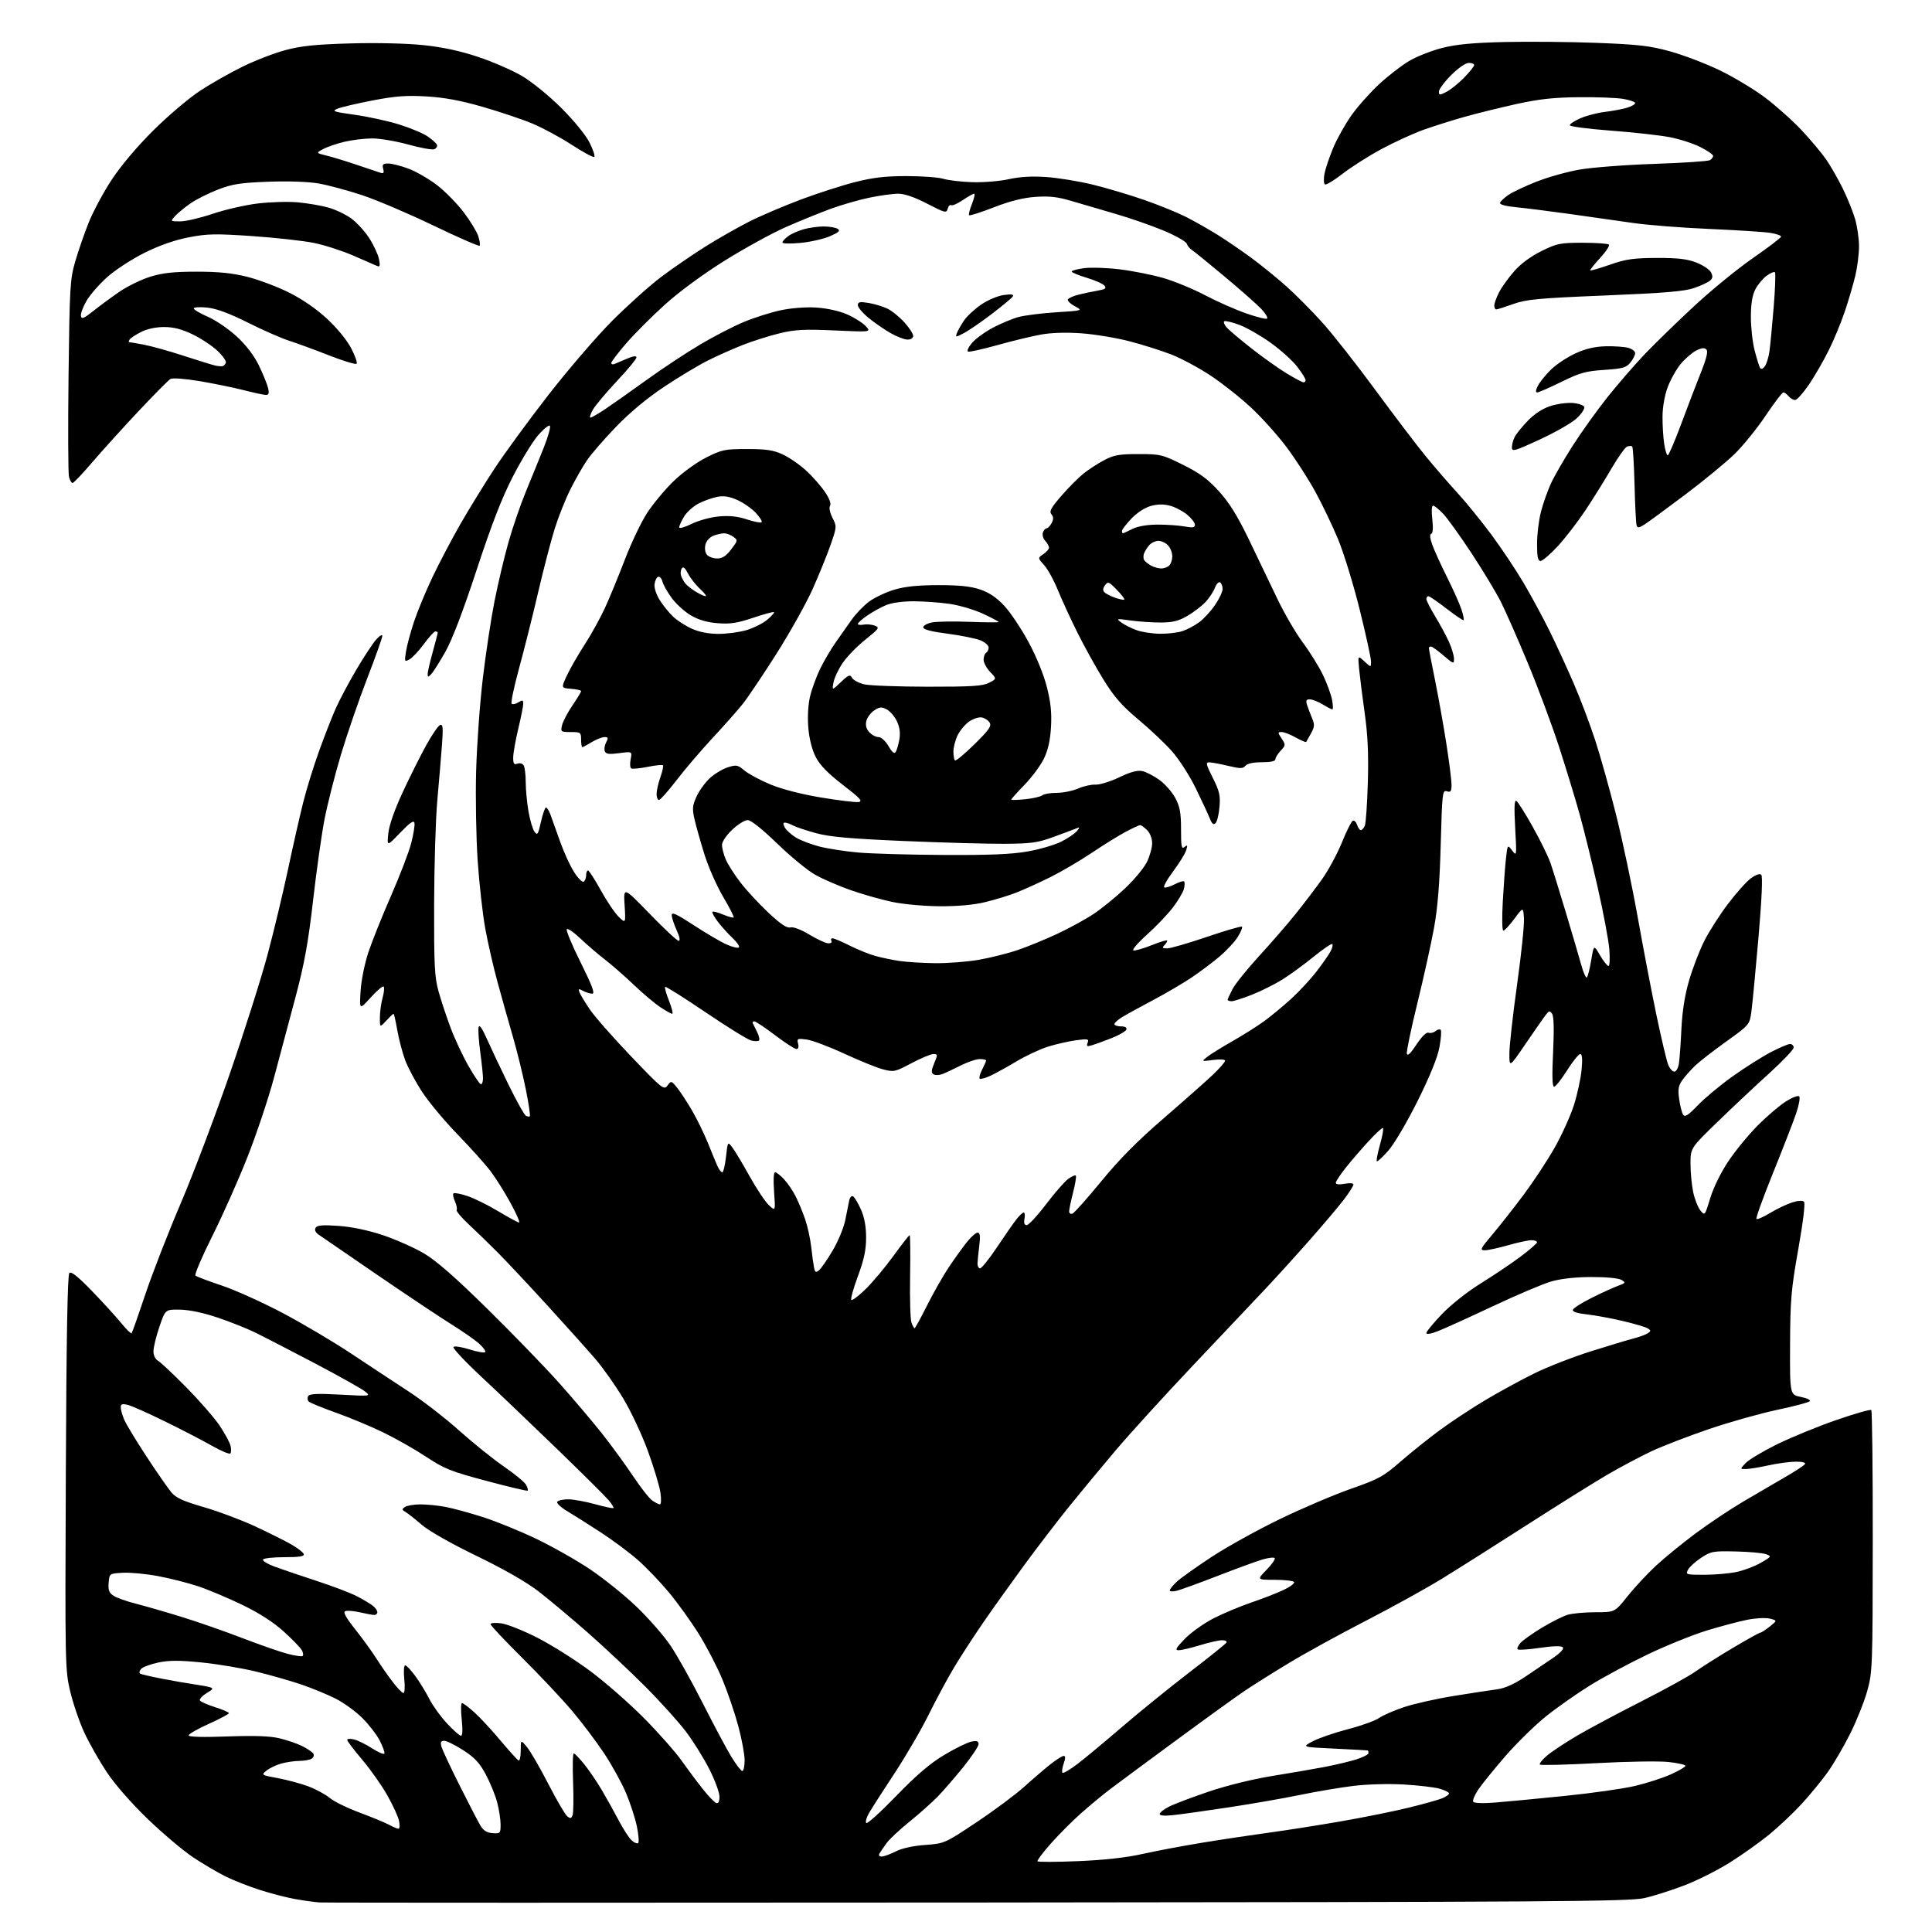<?xml version="1.0" encoding="UTF-8" standalone="no"?>
<svg 
  version="1.1" 
  xmlns="http://www.w3.org/2000/svg" 
  xmlns:xlink="http://www.w3.org/1999/xlink" 
  xmlns:svg="http://www.w3.org/2000/svg"
  xmlns:rdf="http://www.w3.org/1999/02/22-rdf-syntax-ns#"
  xmlns:cc="http://creativecommons.org/ns#"
  xmlns:dc="http://purl.org/dc/elements/1.1/"
  viewBox="0 0 768 768"
  width="768"
  height="768"
>
<style>svg {background-color: white; }</style>"
<path stroke="none" fill="black" fill-rule="evenodd" d="M388.71,756.28C246.70,756.40 128.93,756.39 127.00,756.25C125.08,756.11 120.80,755.52 117.50,754.94C114.20,754.37 107.90,752.75 103.50,751.35C99.10,749.95 92.88,747.51 89.68,745.92C86.48,744.33 80.64,740.89 76.70,738.27C72.77,735.64 64.67,728.80 58.71,723.06C52.18,716.77 45.70,709.36 42.43,704.44C39.44,699.94 35.42,692.85 33.49,688.68C31.56,684.51 29.05,677.17 27.91,672.36C25.88,663.83 25.84,661.71 26.17,585.36C26.39,531.92 26.84,506.76 27.56,506.04C28.31,505.29 30.97,507.41 36.60,513.24C40.98,517.78 46.21,523.52 48.22,525.98C50.23,528.45 52.07,530.25 52.32,529.98C52.56,529.72 55.02,522.75 57.78,514.50C60.54,506.25 66.87,489.99 71.83,478.38C76.80,466.76 85.60,443.49 91.40,426.68C97.19,409.86 103.95,388.54 106.41,379.30C108.88,370.06 112.52,354.85 114.51,345.50C116.49,336.15 119.21,324.17 120.55,318.87C121.88,313.57 124.74,304.35 126.90,298.37C129.06,292.39 132.03,284.80 133.51,281.50C134.98,278.20 138.62,271.36 141.59,266.31C144.57,261.25 148.11,255.85 149.47,254.31C150.83,252.76 151.95,252.08 151.97,252.78C151.99,253.49 149.28,261.10 145.96,269.70C142.63,278.29 137.93,291.97 135.50,300.09C133.08,308.21 130.16,319.73 129.00,325.68C127.85,331.63 125.80,346.15 124.45,357.95C122.52,374.76 121.00,383.09 117.45,396.45C114.96,405.83 111.11,420.25 108.89,428.50C106.67,436.75 101.93,450.93 98.35,460.00C94.77,469.07 88.48,483.21 84.37,491.40C80.26,499.60 77.26,506.64 77.70,507.06C78.14,507.47 82.78,509.23 88.00,510.97C93.22,512.70 104.03,517.55 112.00,521.75C119.97,525.94 132.35,533.26 139.50,538.01C146.65,542.76 157.00,549.58 162.50,553.17C168.00,556.76 177.00,563.72 182.50,568.65C188.00,573.57 196.01,580.01 200.30,582.96C204.59,585.91 208.56,589.19 209.13,590.25C209.70,591.30 209.99,592.35 209.77,592.56C209.55,592.78 202.20,591.04 193.44,588.70C179.25,584.92 176.62,583.87 169.50,579.16C165.10,576.25 157.45,571.89 152.50,569.48C147.55,567.07 139.04,563.52 133.58,561.58C128.12,559.64 123.23,557.63 122.72,557.12C122.20,556.60 122.11,555.63 122.53,554.95C123.09,554.04 126.34,553.90 135.39,554.39C147.50,555.05 147.50,555.05 145.00,553.05C143.62,551.96 134.62,546.92 125.00,541.86C115.38,536.80 104.83,531.36 101.57,529.75C98.31,528.15 91.56,525.46 86.57,523.78C80.89,521.86 75.30,520.67 71.61,520.61C65.72,520.50 65.72,520.50 63.36,527.44C62.06,531.26 61.00,535.64 61.00,537.16C61.00,538.77 61.73,540.32 62.75,540.87C63.71,541.39 68.78,546.14 74.00,551.44C79.22,556.73 85.19,563.57 87.26,566.64C89.33,569.72 91.29,573.33 91.63,574.66C91.97,576.00 91.93,577.40 91.55,577.78C91.17,578.16 87.85,576.77 84.18,574.68C80.51,572.59 72.10,568.23 65.50,565.00C58.90,561.76 52.26,558.81 50.75,558.45C48.60,557.93 48.00,558.14 48.00,559.42C48.00,560.33 48.61,562.51 49.35,564.28C50.09,566.06 54.09,572.68 58.25,579.00C62.41,585.33 66.86,591.75 68.15,593.28C69.96,595.43 72.90,596.76 81.00,599.10C86.78,600.77 96.00,604.23 101.50,606.79C107.00,609.35 113.49,612.60 115.93,614.00C118.36,615.40 120.53,617.10 120.76,617.78C121.06,618.67 119.03,619.00 113.14,619.00C108.73,619.00 104.86,619.42 104.55,619.92C104.23,620.43 106.34,621.72 109.24,622.79C112.13,623.85 119.67,626.41 126.00,628.48C132.32,630.54 139.53,633.29 142.00,634.59C144.47,635.89 147.29,637.57 148.25,638.34C149.21,639.10 150.00,640.23 150.00,640.86C150.00,641.49 149.44,641.99 148.75,641.98C148.06,641.96 145.51,641.49 143.08,640.93C140.65,640.37 138.04,640.15 137.28,640.45C136.29,640.83 137.40,642.88 141.25,647.74C144.19,651.46 147.87,656.52 149.43,659.00C150.99,661.48 153.87,665.64 155.84,668.25C157.80,670.86 159.83,673.00 160.35,673.00C160.88,673.00 161.04,670.65 160.71,667.50C160.39,664.40 160.55,662.00 161.07,662.00C161.57,662.00 163.38,663.91 165.09,666.25C166.79,668.59 169.31,672.70 170.68,675.38C172.05,678.07 175.22,682.46 177.72,685.13C180.22,687.81 182.71,690.00 183.25,690.00C183.86,690.00 183.97,687.55 183.54,683.50C183.15,679.92 183.21,677.00 183.67,677.00C184.13,677.00 186.36,678.69 188.64,680.75C190.92,682.81 195.60,687.88 199.05,692.00C202.51,696.12 205.70,699.65 206.16,699.83C206.62,700.02 207.00,698.22 207.00,695.83C207.01,691.50 207.01,691.50 209.49,694.50C210.86,696.15 214.66,702.72 217.94,709.09C221.23,715.47 224.61,721.26 225.45,721.96C226.71,723.00 227.09,722.93 227.61,721.57C227.96,720.66 228.05,714.76 227.81,708.46C227.57,702.15 227.68,697.00 228.07,697.00C228.45,697.00 230.30,698.91 232.19,701.25C234.08,703.59 237.23,708.20 239.18,711.50C241.13,714.80 244.19,720.29 245.97,723.69C247.76,727.10 250.07,730.66 251.12,731.60C252.16,732.55 253.32,733.01 253.70,732.63C254.08,732.25 253.84,729.27 253.16,726.00C252.48,722.73 250.55,716.78 248.86,712.77C247.17,708.77 243.27,701.70 240.20,697.05C237.12,692.40 231.35,684.75 227.38,680.05C223.41,675.35 214.49,665.88 207.58,659.02C200.66,652.15 195.00,646.13 195.00,645.63C195.00,645.14 196.91,644.99 199.25,645.30C201.59,645.61 208.10,648.20 213.71,651.07C219.33,653.94 228.78,659.91 234.71,664.33C240.65,668.75 250.22,677.14 256.00,682.98C261.77,688.82 268.52,696.46 271.00,699.96C273.48,703.46 277.30,708.57 279.50,711.33C281.70,714.08 284.06,716.53 284.75,716.75C285.56,717.02 286.00,716.13 286.00,714.20C286.00,712.57 284.21,707.69 282.02,703.37C279.84,699.04 275.68,692.35 272.79,688.50C269.90,684.65 262.58,676.53 256.52,670.45C250.46,664.37 240.10,654.66 233.50,648.86C226.90,643.07 218.12,635.72 214.00,632.54C209.25,628.88 200.24,623.72 189.45,618.50C179.38,613.62 170.47,608.57 167.69,606.16C165.10,603.92 162.20,601.63 161.24,601.06C159.72,600.17 159.69,599.91 161.00,599.03C161.82,598.48 164.58,598.02 167.11,598.02C169.65,598.01 174.15,598.46 177.11,599.02C180.08,599.58 186.78,601.41 192.00,603.08C197.22,604.76 206.67,608.60 212.99,611.62C219.31,614.64 228.88,620.04 234.26,623.62C239.64,627.20 248.01,633.91 252.86,638.53C257.71,643.15 263.89,650.21 266.58,654.21C269.28,658.22 275.01,668.48 279.33,677.00C283.65,685.52 288.74,695.09 290.66,698.25C292.58,701.41 294.56,704.00 295.07,704.00C295.58,704.00 296.00,702.09 296.00,699.75C296.00,697.41 294.87,691.30 293.49,686.17C292.12,681.03 289.28,672.71 287.19,667.67C285.10,662.62 280.86,654.45 277.77,649.50C274.68,644.55 269.31,637.09 265.83,632.91C262.35,628.74 256.80,622.96 253.50,620.07C250.20,617.17 243.60,612.26 238.83,609.15C234.06,606.04 228.07,602.26 225.52,600.74C222.98,599.23 221.17,597.54 221.50,596.99C221.84,596.45 223.79,596.00 225.83,596.00C227.87,596.00 232.68,596.87 236.51,597.93C240.34,598.99 243.65,599.69 243.86,599.47C244.07,599.26 243.18,597.82 241.87,596.28C240.57,594.74 231.37,585.61 221.44,575.99C211.50,566.37 198.00,553.49 191.44,547.37C184.87,541.25 179.84,535.88 180.26,535.44C180.68,535.00 183.53,535.43 186.60,536.40C189.67,537.37 192.47,537.86 192.84,537.50C193.20,537.13 192.13,535.61 190.46,534.12C188.79,532.63 183.84,529.18 179.46,526.45C175.08,523.73 161.82,514.88 150.00,506.80C138.18,498.71 127.64,491.48 126.58,490.73C125.35,489.85 124.96,488.88 125.48,488.04C126.09,487.04 128.30,486.87 134.59,487.31C139.86,487.68 146.29,489.03 152.20,491.00C157.31,492.71 164.65,495.96 168.50,498.23C173.45,501.15 180.88,507.64 193.87,520.43C203.98,530.37 216.80,543.62 222.37,549.87C227.94,556.13 235.57,565.13 239.32,569.87C243.07,574.62 248.61,582.20 251.62,586.73C254.63,591.25 258.07,595.64 259.27,596.48C260.47,597.31 261.85,598.00 262.34,598.00C262.83,598.00 262.91,595.90 262.52,593.26C262.13,590.66 259.89,583.25 257.55,576.80C255.20,570.34 250.76,560.89 247.67,555.78C244.59,550.68 239.68,543.73 236.78,540.35C233.88,536.96 225.43,527.53 218.00,519.38C210.57,511.24 201.57,501.63 198.00,498.03C194.43,494.44 189.14,489.31 186.26,486.63C183.38,483.96 181.25,481.41 181.52,480.96C181.80,480.51 181.50,478.99 180.85,477.57C180.20,476.15 179.94,474.72 180.27,474.39C180.60,474.07 183.08,474.53 185.78,475.43C188.48,476.32 194.02,479.06 198.09,481.51C202.17,483.96 205.88,485.97 206.34,485.98C206.80,485.99 205.29,482.51 202.97,478.25C200.65,473.99 197.05,468.25 194.96,465.50C192.87,462.75 187.01,456.23 181.94,451.00C176.86,445.77 170.56,438.22 167.91,434.21C165.27,430.20 162.21,424.49 161.10,421.53C159.99,418.57 158.57,413.19 157.94,409.58C157.31,405.96 156.63,403.00 156.44,403.00C156.24,403.00 154.94,404.23 153.54,405.74C151.00,408.48 151.00,408.48 151.01,404.49C151.01,402.30 151.49,398.77 152.08,396.66C152.67,394.54 152.86,392.52 152.50,392.17C152.15,391.82 149.84,393.77 147.37,396.51C142.87,401.50 142.87,401.50 143.34,393.95C143.61,389.65 144.96,382.99 146.47,378.45C147.93,374.08 151.98,363.98 155.48,356.00C158.97,348.02 162.57,338.64 163.47,335.15C164.37,331.65 164.95,328.05 164.75,327.15C164.49,325.93 163.02,326.93 159.11,331.00C153.82,336.50 153.82,336.50 154.36,331.29C154.70,328.00 156.81,321.97 160.08,314.92C162.93,308.79 167.15,300.36 169.45,296.20C171.75,292.03 174.24,288.42 174.98,288.17C176.06,287.81 176.20,289.35 175.69,296.11C175.35,300.73 174.52,310.57 173.85,318.00C173.18,325.43 172.61,344.10 172.57,359.50C172.51,383.54 172.75,388.42 174.30,394.00C175.29,397.57 177.45,404.10 179.10,408.50C180.75,412.90 183.95,419.76 186.23,423.75C188.50,427.74 190.73,431.00 191.18,431.00C191.63,431.00 192.00,429.95 192.00,428.66C192.00,427.37 191.51,422.68 190.91,418.23C190.31,413.79 190.02,409.33 190.25,408.33C190.53,407.10 191.62,408.65 193.55,413.00C195.14,416.57 199.00,424.74 202.13,431.14C205.27,437.54 208.36,443.10 208.99,443.49C209.62,443.88 210.35,443.99 210.61,443.72C210.87,443.46 210.14,438.58 208.99,432.87C207.84,427.17 205.52,417.77 203.85,412.00C202.17,406.23 199.45,396.55 197.80,390.50C196.14,384.45 193.94,374.83 192.90,369.11C191.86,363.40 190.50,351.25 189.88,342.11C189.26,332.98 188.99,316.95 189.27,306.50C189.56,296.05 190.76,279.40 191.95,269.50C193.13,259.60 195.21,245.88 196.57,239.00C197.93,232.12 200.41,221.63 202.09,215.67C203.76,209.72 206.94,200.49 209.14,195.17C211.34,189.85 214.53,182.01 216.23,177.74C217.93,173.48 218.98,169.65 218.58,169.24C218.17,168.84 216.08,170.53 213.92,173.00C211.77,175.48 207.26,182.86 203.89,189.41C199.49,197.96 195.43,208.42 189.49,226.49C184.12,242.85 179.77,254.25 177.05,259.08C174.74,263.16 172.22,267.16 171.43,267.96C170.17,269.25 170.00,269.25 170.00,267.94C170.00,267.13 170.90,263.21 172.00,259.24C173.10,255.27 174.00,251.79 174.00,251.51C174.00,251.23 173.59,251.00 173.09,251.00C172.58,251.00 170.51,253.26 168.49,256.02C166.46,258.78 163.88,261.53 162.76,262.13C160.80,263.18 160.74,263.04 161.40,258.91C161.78,256.53 163.22,251.19 164.61,247.04C165.99,242.89 169.29,234.95 171.93,229.39C174.58,223.83 179.55,214.38 182.98,208.39C186.42,202.40 192.48,192.52 196.47,186.44C200.45,180.36 210.16,167.09 218.05,156.94C225.94,146.80 237.37,133.52 243.45,127.44C249.53,121.36 258.17,113.61 262.66,110.21C267.15,106.82 275.03,101.40 280.18,98.15C285.33,94.91 293.30,90.37 297.88,88.06C302.47,85.75 311.69,81.82 318.36,79.32C325.04,76.82 334.72,73.70 339.88,72.39C346.99,70.58 351.95,70.00 360.38,70.00C366.51,70.00 373.09,70.49 375.01,71.08C376.93,71.67 382.10,72.28 386.50,72.42C390.90,72.56 397.43,72.03 401.00,71.23C405.41,70.25 410.23,69.98 416.00,70.38C420.68,70.71 429.00,72.07 434.50,73.42C440.00,74.77 449.20,77.51 454.93,79.51C460.67,81.52 468.09,84.53 471.42,86.21C474.75,87.89 480.40,91.10 483.99,93.33C487.57,95.57 493.65,99.72 497.50,102.56C501.35,105.40 507.54,110.43 511.26,113.74C514.98,117.05 521.42,123.53 525.57,128.13C529.72,132.73 539.23,144.82 546.71,155.00C554.19,165.18 563.25,177.10 566.86,181.50C570.47,185.90 576.10,192.40 579.37,195.95C582.64,199.50 588.64,206.87 592.70,212.33C596.76,217.79 602.61,226.55 605.69,231.78C608.77,237.02 613.42,245.62 616.02,250.90C618.62,256.18 622.88,265.44 625.50,271.49C628.12,277.53 631.96,287.66 634.03,293.99C636.11,300.32 639.89,313.80 642.43,323.94C644.97,334.08 648.85,352.43 651.04,364.73C653.23,377.03 656.60,394.61 658.52,403.80C660.45,412.98 662.52,421.74 663.13,423.25C663.74,424.76 664.84,426.00 665.58,426.00C666.31,426.00 667.13,424.55 667.40,422.75C667.67,420.96 668.12,414.77 668.39,409.00C668.73,401.94 669.73,395.62 671.45,389.71C672.86,384.88 675.56,377.85 677.45,374.10C679.34,370.34 683.57,363.72 686.84,359.39C690.12,355.05 694.23,350.44 695.99,349.15C698.01,347.66 699.55,347.15 700.14,347.74C700.74,348.34 700.33,357.51 699.03,372.60C697.89,385.74 696.63,398.94 696.23,401.93C695.50,407.35 695.50,407.35 686.25,413.99C681.17,417.63 675.61,421.94 673.91,423.56C672.21,425.18 669.92,427.75 668.82,429.28C667.20,431.54 666.94,432.96 667.48,436.83C667.84,439.45 668.54,442.25 669.05,443.05C669.77,444.21 670.97,443.45 674.95,439.32C677.69,436.47 683.89,431.33 688.72,427.88C693.55,424.44 700.35,420.13 703.82,418.31C707.30,416.49 710.79,415.00 711.57,415.00C712.36,415.00 713.00,415.64 713.00,416.43C713.00,417.22 708.62,421.83 703.27,426.68C697.91,431.53 688.69,440.20 682.77,445.94C672.00,456.38 672.00,456.38 672.00,462.64C672.00,466.09 672.49,471.17 673.08,473.94C673.67,476.71 674.96,479.96 675.93,481.16C677.69,483.33 677.72,483.29 679.86,476.25C681.13,472.05 684.09,466.04 687.11,461.52C689.92,457.33 695.19,450.93 698.82,447.29C702.45,443.66 707.44,439.41 709.91,437.84C712.38,436.28 714.76,435.36 715.21,435.81C715.66,436.26 715.12,439.29 714.01,442.56C712.90,445.83 708.76,456.48 704.82,466.24C700.87,475.99 697.90,484.23 698.21,484.55C698.53,484.86 700.97,483.79 703.64,482.18C706.31,480.56 710.23,478.69 712.34,478.01C714.69,477.26 716.54,477.14 717.11,477.71C717.67,478.27 716.79,485.62 714.85,496.56C712.01,512.54 711.66,516.68 711.58,534.46C711.50,554.43 711.50,554.43 715.87,555.30C718.34,555.79 719.86,556.54 719.37,557.03C718.89,557.51 713.02,559.06 706.31,560.47C699.61,561.89 687.46,565.32 679.32,568.09C671.17,570.87 660.90,574.83 656.50,576.89C652.10,578.96 644.23,583.14 639.00,586.18C633.77,589.23 619.38,598.23 607.00,606.18C594.62,614.13 579.33,623.81 573.00,627.68C566.67,631.56 553.11,639.05 542.85,644.33C532.59,649.61 518.92,657.12 512.47,661.02C506.02,664.92 497.98,669.97 494.62,672.24C491.25,674.52 479.05,683.33 467.50,691.83C455.95,700.32 444.10,709.09 441.18,711.31C438.25,713.54 433.07,717.83 429.68,720.84C426.28,723.86 420.92,729.24 417.77,732.79C414.62,736.35 412.21,739.53 412.42,739.88C412.63,740.22 419.94,740.20 428.65,739.83C439.02,739.39 447.78,738.42 454.00,737.01C459.23,735.83 470.02,733.80 478.00,732.49C485.98,731.18 497.90,729.39 504.50,728.50C511.10,727.61 523.92,725.59 533.00,724.02C542.08,722.44 554.23,719.99 560.00,718.57C565.77,717.15 571.74,715.49 573.25,714.87C574.76,714.26 576.00,713.38 576.00,712.93C576.00,712.47 574.31,711.62 572.25,711.03C570.19,710.45 563.77,709.70 558.00,709.36C551.99,709.02 543.44,709.26 538.00,709.92C532.77,710.56 523.22,712.18 516.77,713.51C510.32,714.85 497.72,717.04 488.77,718.40C479.82,719.75 469.91,721.15 466.75,721.50C462.99,721.92 461.00,721.78 461.00,721.09C461.00,720.51 462.69,719.19 464.75,718.15C466.81,717.11 473.90,714.43 480.50,712.19C487.48,709.82 497.94,707.24 505.50,706.02C512.65,704.86 522.10,703.23 526.50,702.40C530.90,701.56 536.64,700.19 539.25,699.36C541.86,698.52 544.00,697.43 544.00,696.92C544.00,696.41 543.89,695.94 543.75,695.86C543.61,695.78 537.65,695.44 530.50,695.11C517.50,694.50 517.50,694.50 521.76,692.22C524.11,690.97 530.41,688.80 535.76,687.40C541.12,686.01 546.71,684.00 548.19,682.94C549.67,681.89 554.17,679.93 558.19,678.59C562.21,677.25 571.12,675.25 578.00,674.15C584.88,673.04 592.57,671.86 595.11,671.53C598.15,671.13 601.88,669.48 606.11,666.66C609.62,664.32 614.67,660.90 617.33,659.08C620.38,656.98 621.80,655.40 621.20,654.80C620.60,654.20 617.25,654.29 612.08,655.05C607.59,655.71 603.63,655.97 603.29,655.63C602.96,655.29 603.48,654.13 604.45,653.05C605.43,651.97 609.26,649.26 612.97,647.02C616.68,644.78 621.24,642.48 623.11,641.92C624.97,641.35 629.97,640.89 634.21,640.89C641.91,640.89 641.91,640.89 646.96,634.55C649.73,631.07 654.81,625.61 658.25,622.42C661.69,619.24 668.77,613.45 674.00,609.56C679.23,605.67 687.77,599.96 693.00,596.88C698.23,593.79 705.74,589.40 709.70,587.12C713.66,584.84 717.17,582.53 717.51,581.98C717.87,581.39 716.39,581.01 713.81,581.04C711.44,581.05 706.58,581.71 703.00,582.50C699.42,583.29 695.41,583.95 694.08,583.96C691.65,584.00 691.65,584.00 693.92,581.59C695.17,580.26 700.76,576.92 706.34,574.16C711.93,571.41 722.51,567.07 729.86,564.52C737.20,561.97 743.50,560.17 743.86,560.52C744.21,560.88 744.48,584.42 744.45,612.83C744.41,662.60 744.33,664.78 742.25,672.22C741.07,676.46 738.01,684.11 735.45,689.22C732.89,694.32 728.87,701.20 726.52,704.50C724.16,707.80 719.50,713.46 716.18,717.09C712.85,720.71 707.05,726.18 703.30,729.25C699.55,732.32 692.51,737.32 687.66,740.37C682.82,743.41 674.72,747.49 669.67,749.43C664.63,751.37 657.45,753.66 653.71,754.51C647.69,755.89 617.86,756.09 388.71,756.28zM350.48,738.00C351.36,738.00 353.86,737.09 356.03,735.98C358.48,734.73 362.93,733.75 367.74,733.40C375.47,732.82 375.55,732.79 388.20,724.36C395.19,719.71 403.74,713.34 407.22,710.20C410.69,707.07 415.39,703.04 417.66,701.25C419.93,699.46 422.26,698.00 422.84,698.00C423.58,698.00 423.58,698.92 422.83,701.05C422.25,702.73 422.03,704.37 422.36,704.69C422.68,705.02 425.32,703.48 428.22,701.27C431.13,699.07 439.12,692.43 446.00,686.51C452.88,680.60 464.89,670.85 472.70,664.86C480.52,658.86 487.18,653.52 487.51,652.98C487.85,652.44 487.08,652.00 485.81,652.01C484.54,652.01 480.57,652.91 477.00,654.00C473.43,655.09 469.62,655.99 468.54,655.99C466.96,656.00 467.45,655.11 471.04,651.41C473.49,648.89 478.65,645.23 482.50,643.27C486.35,641.31 493.10,638.49 497.50,636.99C501.90,635.50 507.63,633.26 510.24,632.03C512.85,630.80 514.74,629.38 514.43,628.89C514.13,628.40 510.67,628.00 506.74,628.00C499.59,628.00 499.59,628.00 503.48,624.02C505.62,621.83 507.06,619.73 506.69,619.36C506.32,618.98 504.10,619.25 501.76,619.95C499.42,620.65 491.43,623.57 484.00,626.45C476.57,629.33 469.26,631.99 467.75,632.36C466.24,632.74 465.00,632.66 465.00,632.21C465.00,631.75 466.24,630.21 467.75,628.79C469.26,627.38 475.45,622.96 481.50,618.98C487.55,615.01 499.70,608.26 508.50,603.99C517.30,599.72 530.06,594.27 536.86,591.88C548.09,587.95 549.91,586.95 556.71,581.02C560.83,577.44 567.88,571.79 572.38,568.48C576.88,565.17 585.02,559.79 590.49,556.53C595.95,553.28 604.71,548.50 609.96,545.92C615.21,543.34 625.35,539.39 632.50,537.14C639.65,534.89 647.30,532.59 649.50,532.02C651.70,531.46 654.17,530.55 655.00,530.00C656.31,529.13 656.32,528.88 655.04,528.06C654.23,527.54 649.73,526.21 645.04,525.11C640.34,524.00 633.89,522.82 630.69,522.47C626.96,522.07 625.01,521.42 625.23,520.67C625.42,520.03 628.71,517.92 632.54,516.00C636.37,514.08 641.08,511.92 643.00,511.21C646.28,510.01 646.37,509.85 644.50,508.76C643.32,508.08 638.38,507.62 632.50,507.64C626.05,507.67 620.38,508.31 616.52,509.44C613.23,510.40 602.88,514.80 593.52,519.20C584.16,523.61 574.36,528.06 571.75,529.09C568.87,530.23 567.00,530.55 567.00,529.90C567.00,529.31 569.81,525.90 573.25,522.32C576.80,518.62 583.37,513.42 588.50,510.25C593.45,507.19 600.54,502.43 604.25,499.67C607.96,496.90 611.00,494.27 611.00,493.82C611.00,493.37 609.99,493.00 608.75,493.00C607.51,493.00 603.35,493.90 599.50,495.00C595.65,496.10 591.48,497.00 590.23,497.00C588.18,497.00 588.48,496.38 593.23,490.75C596.14,487.31 601.72,480.23 605.63,475.00C609.53,469.77 615.09,461.35 617.96,456.28C620.84,451.20 624.30,443.56 625.66,439.30C627.01,435.04 628.38,428.73 628.70,425.28C629.11,420.93 628.94,419.00 628.16,419.00C627.54,419.00 625.18,421.93 622.93,425.50C620.67,429.07 618.35,432.00 617.77,432.00C617.05,432.00 616.93,427.61 617.38,418.25C617.81,409.20 617.68,403.99 616.98,403.00C616.07,401.70 615.73,401.77 614.41,403.50C613.57,404.60 609.99,409.75 606.44,414.94C600.00,424.39 600.00,424.39 600.00,418.83C600.00,415.77 601.37,403.46 603.05,391.48C604.73,379.50 605.96,367.62 605.80,365.10C605.50,360.50 605.50,360.50 602.00,365.21C600.08,367.80 598.10,369.94 597.61,369.96C597.11,369.98 597.01,364.91 597.39,358.25C597.75,351.79 598.32,344.07 598.66,341.10C599.27,335.70 599.27,335.70 601.11,338.10C602.91,340.46 602.93,340.31 602.31,329.09C601.85,320.75 601.98,317.87 602.80,318.38C603.42,318.76 606.37,323.44 609.35,328.79C612.34,334.13 615.47,340.52 616.32,343.00C617.18,345.48 619.90,354.25 622.38,362.50C624.86,370.75 627.62,380.14 628.51,383.36C629.39,386.58 630.43,388.91 630.81,388.54C631.19,388.17 631.97,385.08 632.53,381.68C633.57,375.50 633.57,375.50 636.03,379.74C637.39,382.08 638.90,383.99 639.40,383.99C639.89,384.00 640.03,380.98 639.72,377.25C639.40,373.54 637.30,362.40 635.05,352.50C632.79,342.60 629.57,329.55 627.88,323.50C626.19,317.45 622.55,305.52 619.79,297.00C617.03,288.48 611.46,273.52 607.41,263.77C603.36,254.02 598.51,243.00 596.63,239.27C594.76,235.55 589.53,226.88 585.01,220.00C580.49,213.12 575.40,206.04 573.70,204.25C572.00,202.46 570.18,201.00 569.67,201.00C569.11,201.00 568.99,203.25 569.36,206.42C569.76,209.83 569.61,211.96 568.96,212.18C568.28,212.41 568.41,213.90 569.34,216.51C570.12,218.71 572.78,224.55 575.25,229.50C577.72,234.45 580.30,240.22 580.97,242.32C581.65,244.42 582.03,246.31 581.82,246.52C581.60,246.73 578.55,244.67 575.04,241.95C571.52,239.23 568.27,237.00 567.82,237.00C567.37,237.00 567.00,237.50 567.00,238.12C567.00,238.73 568.57,241.82 570.48,244.97C572.40,248.13 574.86,252.68 575.96,255.10C577.06,257.52 577.97,260.55 577.98,261.83C578.00,264.06 577.83,264.01 573.82,260.58C571.52,258.61 569.27,257.00 568.82,257.00C568.37,257.00 568.00,257.29 568.00,257.65C568.00,258.00 569.10,263.74 570.45,270.40C571.80,277.05 573.82,288.40 574.95,295.61C576.08,302.83 577.00,310.17 577.00,311.93C577.00,314.59 576.69,315.04 575.15,314.55C573.40,313.99 573.27,315.15 572.71,335.73C572.28,351.32 571.52,360.76 570.02,369.00C568.86,375.32 565.89,388.76 563.41,398.86C560.93,408.96 559.05,417.96 559.24,418.86C559.47,419.96 560.72,418.78 563.04,415.26C565.19,412.01 567.02,410.21 567.88,410.53C568.63,410.81 569.88,410.51 570.65,409.87C571.42,409.24 572.34,409.01 572.70,409.37C573.06,409.72 572.83,412.83 572.20,416.26C571.45,420.36 568.48,427.67 563.56,437.58C559.33,446.07 554.24,454.72 551.90,457.37C549.62,459.97 547.55,461.88 547.30,461.63C547.05,461.38 547.62,458.43 548.56,455.06C549.51,451.70 550.05,448.72 549.77,448.44C549.49,448.16 546.88,450.53 543.97,453.72C541.05,456.90 536.94,461.68 534.83,464.34C532.73,467.00 531.00,469.64 531.00,470.20C531.00,470.83 532.36,470.97 534.50,470.57C536.54,470.18 538.00,470.31 538.00,470.88C538.00,471.41 536.36,474.02 534.35,476.67C532.34,479.33 526.18,486.63 520.66,492.89C515.14,499.16 506.97,508.16 502.50,512.89C498.03,517.63 485.22,531.17 474.03,543.00C462.85,554.83 449.12,569.90 443.53,576.50C437.93,583.10 429.55,593.23 424.89,599.00C420.23,604.77 412.14,615.35 406.90,622.50C401.66,629.65 394.44,639.77 390.84,645.00C387.24,650.23 382.12,658.10 379.47,662.50C376.81,666.90 372.20,675.45 369.21,681.50C366.23,687.55 360.07,698.12 355.53,705.00C351.00,711.88 346.46,718.95 345.44,720.72C344.43,722.49 343.94,724.28 344.36,724.69C344.77,725.10 350.15,720.24 356.30,713.88C364.34,705.57 369.72,700.99 375.36,697.61C379.69,695.02 384.53,692.64 386.11,692.33C388.31,691.89 389.00,692.12 389.00,693.32C389.00,694.18 386.28,698.26 382.96,702.39C379.63,706.52 375.02,711.85 372.71,714.22C370.39,716.59 365.35,721.07 361.50,724.18C357.65,727.28 353.57,731.10 352.44,732.66C351.30,734.22 350.04,736.06 349.63,736.75C349.16,737.54 349.47,738.00 350.48,738.00zM195.84,728.71C198.86,728.91 199.00,728.75 198.99,725.21C198.98,723.17 198.36,719.19 197.61,716.37C196.86,713.55 194.83,708.60 193.11,705.37C190.66,700.79 188.69,698.67 184.16,695.75C180.96,693.69 177.56,692.00 176.60,692.00C175.29,692.00 175.01,692.55 175.46,694.25C175.79,695.49 179.08,702.53 182.78,709.89C186.48,717.26 190.21,724.46 191.09,725.89C192.19,727.71 193.64,728.56 195.84,728.71zM158.38,726.96C158.86,726.98 158.97,725.60 158.63,723.88C158.28,722.17 156.16,717.52 153.90,713.56C151.65,709.59 147.15,703.23 143.91,699.42C140.68,695.62 138.02,692.11 138.01,691.64C138.01,691.17 139.24,691.09 140.75,691.46C142.26,691.83 145.53,693.44 148.00,695.04C150.47,696.64 152.64,697.54 152.81,697.05C152.98,696.55 152.15,694.25 150.97,691.94C149.79,689.62 146.67,685.57 144.03,682.94C141.40,680.31 136.61,676.83 133.38,675.21C130.14,673.59 124.07,671.08 119.88,669.65C115.68,668.21 107.58,665.89 101.88,664.50C96.17,663.11 86.33,661.46 80.00,660.84C71.17,659.96 67.18,659.98 62.83,660.90C59.71,661.57 56.65,662.72 56.03,663.47C55.41,664.21 55.26,665.04 55.70,665.30C56.14,665.57 60.10,666.48 64.50,667.33C68.90,668.19 74.53,669.17 77.00,669.51C79.47,669.86 82.33,670.38 83.35,670.67C84.93,671.12 84.74,671.48 82.05,673.11C80.32,674.17 79.16,675.46 79.48,675.98C79.81,676.49 82.53,677.69 85.53,678.64C88.54,679.59 91.00,680.66 91.00,681.01C91.00,681.37 87.40,683.28 83.00,685.26C78.60,687.24 75.00,689.30 75.00,689.84C75.00,690.47 80.53,690.63 90.32,690.27C101.05,689.88 107.26,690.09 111.07,690.99C114.05,691.70 118.16,693.10 120.18,694.12C122.21,695.14 124.18,696.48 124.56,697.10C124.94,697.72 124.64,698.62 123.88,699.10C123.12,699.58 120.92,699.98 119.00,699.99C117.08,700.00 113.85,700.47 111.83,701.03C109.81,701.59 107.17,702.85 105.96,703.83C103.78,705.59 103.82,705.62 110.44,706.84C114.11,707.52 119.57,708.99 122.57,710.11C125.57,711.24 129.39,713.30 131.05,714.69C132.70,716.09 138.04,718.71 142.91,720.52C147.77,722.33 153.05,724.51 154.63,725.36C156.21,726.22 157.89,726.94 158.38,726.96zM594.37,716.54C598.84,716.18 611.27,715.00 622.00,713.91C632.73,712.82 645.29,711.04 649.93,709.94C654.56,708.85 660.97,706.78 664.18,705.34C667.38,703.90 670.00,702.37 670.00,701.94C670.00,701.51 666.96,700.83 663.25,700.42C659.54,700.01 646.66,700.22 634.62,700.88C622.59,701.54 612.47,701.79 612.12,701.44C611.78,701.09 613.08,699.48 615.00,697.85C616.92,696.23 622.33,692.66 627.00,689.91C631.67,687.17 643.10,681.08 652.38,676.37C661.66,671.66 671.34,666.33 673.88,664.52C676.42,662.71 683.12,658.47 688.77,655.11C694.42,651.75 699.37,649.00 699.77,649.00C700.17,648.99 701.85,647.91 703.50,646.58C706.50,644.17 706.50,644.17 703.55,643.43C701.92,643.02 697.89,643.22 694.55,643.89C691.22,644.55 684.00,646.47 678.50,648.15C673.00,649.83 662.48,654.08 655.12,657.59C647.77,661.10 637.42,666.66 632.12,669.94C626.83,673.22 618.90,678.79 614.50,682.32C610.10,685.86 602.85,692.97 598.38,698.12C593.92,703.28 589.09,709.24 587.65,711.37C586.21,713.50 585.30,715.68 585.63,716.21C586.00,716.80 589.43,716.93 594.37,716.54zM120.25,658.32C120.67,658.08 120.56,657.05 120.02,656.03C119.47,655.02 116.21,651.64 112.76,648.53C108.63,644.81 103.02,641.20 96.29,637.95C90.68,635.24 82.81,631.92 78.79,630.58C74.78,629.24 67.58,627.41 62.79,626.52C58.00,625.62 51.70,625.03 48.79,625.20C43.50,625.50 43.50,625.50 43.19,629.19C42.95,632.14 43.35,633.18 45.19,634.37C46.46,635.18 50.42,636.59 54.00,637.49C57.58,638.40 65.67,640.73 72.00,642.68C78.33,644.63 89.27,648.44 96.31,651.15C103.36,653.86 111.46,656.68 114.31,657.42C117.17,658.16 119.84,658.56 120.25,658.32zM677.42,626.00C681.53,626.00 687.29,625.51 690.20,624.90C693.12,624.30 697.50,622.65 699.94,621.24C704.21,618.79 704.29,618.65 702.04,617.82C700.75,617.34 695.35,616.85 690.04,616.73C681.01,616.51 680.12,616.68 676.24,619.24C673.95,620.74 671.60,622.88 671.01,623.99C669.97,625.92 670.22,626.00 677.42,626.00zM363.56,528.00C363.79,528.00 366.07,523.84 368.62,518.75C371.18,513.66 375.09,506.80 377.32,503.50C379.54,500.20 382.71,495.81 384.35,493.75C385.99,491.69 387.91,490.00 388.62,490.00C389.59,490.00 389.75,491.31 389.27,495.25C388.92,498.14 388.60,501.27 388.57,502.21C388.53,503.15 388.95,504.05 389.50,504.21C390.05,504.37 393.05,500.68 396.18,496.00C399.30,491.32 402.82,486.26 404.00,484.75C405.18,483.24 406.51,482.00 406.94,482.00C407.37,482.00 407.51,483.12 407.24,484.50C406.92,486.19 407.21,487.00 408.15,487.00C408.90,487.00 412.35,483.29 415.80,478.75C419.25,474.21 423.21,469.67 424.61,468.65C426.00,467.64 427.37,467.03 427.65,467.32C427.93,467.60 427.45,470.60 426.58,473.99C425.71,477.39 425.00,480.79 425.00,481.55C425.00,482.31 425.60,482.71 426.33,482.43C427.06,482.14 432.23,476.34 437.82,469.53C445.03,460.73 452.26,453.44 462.74,444.40C470.86,437.39 479.64,429.61 482.25,427.12C484.86,424.62 487.00,422.16 487.00,421.65C487.00,421.13 484.94,421.00 482.25,421.35C477.50,421.97 477.50,421.97 480.00,420.03C481.38,418.96 485.88,416.18 490.00,413.84C494.12,411.50 499.75,407.94 502.51,405.94C505.26,403.93 510.13,399.91 513.32,396.99C516.51,394.07 521.05,389.17 523.41,386.09C525.77,383.02 528.25,379.45 528.93,378.16C529.61,376.88 529.91,375.58 529.61,375.28C529.31,374.97 526.01,377.21 522.28,380.24C518.55,383.27 513.02,387.32 510.00,389.23C506.98,391.14 501.50,393.89 497.83,395.35C494.16,396.81 490.45,398.00 489.58,398.00C488.71,398.00 488.00,397.76 488.00,397.46C488.00,397.16 488.87,395.25 489.93,393.21C490.98,391.17 495.72,385.28 500.44,380.13C505.17,374.97 511.70,367.45 514.95,363.41C518.20,359.37 522.94,353.14 525.49,349.56C528.04,345.99 531.63,339.35 533.46,334.82C535.29,330.28 537.24,326.42 537.81,326.23C538.37,326.04 539.12,326.81 539.48,327.94C539.84,329.08 540.51,330.00 540.96,330.00C541.41,330.00 542.13,329.21 542.54,328.25C542.95,327.29 543.49,319.52 543.74,311.00C544.06,299.76 543.72,292.20 542.49,283.50C541.56,276.90 540.57,269.02 540.28,266.00C539.75,260.50 539.75,260.50 542.38,262.92C545.00,265.35 545.00,265.35 545.00,262.92C545.00,261.58 542.98,252.35 540.52,242.40C538.05,232.46 534.19,219.86 531.93,214.41C529.67,208.96 525.55,200.36 522.77,195.31C519.99,190.25 514.87,182.32 511.38,177.68C507.90,173.04 501.61,166.03 497.41,162.11C493.21,158.18 485.97,152.45 481.33,149.36C476.69,146.27 469.60,142.47 465.57,140.90C461.54,139.34 454.03,136.97 448.87,135.63C443.72,134.30 435.23,132.89 430.00,132.51C424.08,132.07 418.05,132.24 414.00,132.96C410.43,133.59 402.64,135.46 396.71,137.12C390.77,138.78 385.43,139.98 384.84,139.78C384.25,139.58 384.92,138.06 386.33,136.38C387.74,134.70 391.51,131.95 394.70,130.26C397.89,128.57 402.51,126.65 404.97,126.00C407.42,125.34 414.17,124.50 419.97,124.13C430.50,123.46 430.50,123.46 427.22,121.69C425.41,120.71 424.19,119.50 424.51,118.98C424.83,118.47 426.75,117.63 428.79,117.12C430.83,116.61 434.22,115.90 436.32,115.54C439.38,115.01 439.92,114.61 439.03,113.54C438.42,112.80 435.23,111.39 431.96,110.41C428.68,109.42 426.00,108.31 426.00,107.94C426.00,107.56 428.23,106.96 430.94,106.60C433.66,106.24 440.08,106.45 445.19,107.08C450.31,107.70 458.09,109.25 462.50,110.53C466.90,111.81 474.32,114.87 479.00,117.34C483.68,119.80 491.00,123.05 495.28,124.55C499.55,126.05 503.35,126.99 503.70,126.63C504.06,126.27 503.04,124.57 501.43,122.85C499.82,121.14 493.25,115.34 486.84,109.97C480.43,104.60 474.54,99.82 473.77,99.35C472.99,98.88 472.08,97.77 471.76,96.88C471.43,96.00 467.29,93.65 462.55,91.66C457.81,89.68 449.11,86.66 443.21,84.95C437.32,83.24 429.40,80.93 425.62,79.80C420.40,78.25 417.03,77.88 411.62,78.26C406.76,78.60 401.52,79.92 395.11,82.40C389.94,84.41 385.49,85.83 385.23,85.56C384.97,85.30 385.48,83.26 386.37,81.04C387.26,78.82 387.64,77.00 387.22,77.00C386.81,77.00 384.78,78.15 382.71,79.55C380.65,80.95 378.57,81.85 378.10,81.56C377.62,81.26 377.00,81.90 376.72,82.97C376.24,84.79 375.70,84.66 368.55,80.96C363.53,78.36 359.57,77.00 357.05,77.00C354.94,77.00 349.78,77.71 345.59,78.58C341.39,79.45 334.48,81.44 330.23,83.00C325.98,84.56 318.00,87.81 312.50,90.22C307.00,92.63 296.05,98.63 288.17,103.55C279.61,108.90 270.04,115.92 264.41,121.00C259.22,125.67 252.28,132.62 248.98,136.43C245.69,140.24 243.00,143.77 243.00,144.28C243.00,144.80 243.56,144.98 244.25,144.70C244.94,144.41 247.19,143.46 249.25,142.58C251.75,141.51 253.00,141.35 253.00,142.10C253.00,142.72 249.51,146.94 245.25,151.47C240.99,156.00 236.69,161.12 235.69,162.85C234.70,164.58 234.26,166.00 234.72,166.00C235.17,166.00 237.79,164.50 240.52,162.67C243.26,160.84 250.68,155.61 257.00,151.05C263.32,146.49 272.95,140.13 278.38,136.92C283.81,133.71 291.63,129.67 295.75,127.96C299.87,126.25 306.45,124.16 310.37,123.33C314.61,122.43 320.34,122.00 324.50,122.26C328.66,122.52 333.59,123.60 336.65,124.93C339.48,126.16 342.83,128.26 344.09,129.59C346.37,132.02 346.37,132.02 331.85,131.36C319.72,130.81 316.11,131.00 309.91,132.49C305.84,133.48 299.23,135.57 295.23,137.14C291.23,138.71 284.93,141.52 281.23,143.39C277.53,145.26 269.77,149.92 264.00,153.76C257.29,158.21 250.40,163.94 244.93,169.61C240.21,174.50 234.98,180.53 233.31,183.00C231.63,185.47 228.68,190.65 226.75,194.50C224.82,198.35 222.03,205.32 220.56,210.00C219.08,214.68 216.09,226.15 213.91,235.50C211.73,244.85 208.31,258.47 206.31,265.76C204.32,273.05 203.00,279.33 203.39,279.72C203.77,280.11 204.97,279.88 206.05,279.20C207.71,278.17 208.00,278.25 207.99,279.74C207.99,280.71 207.09,285.24 205.99,289.81C204.90,294.39 204.00,299.50 204.00,301.17C204.00,303.60 204.34,304.09 205.67,303.57C206.59,303.22 207.71,303.51 208.15,304.22C208.60,304.92 208.98,307.94 208.98,310.92C208.99,313.90 209.49,319.16 210.09,322.60C210.69,326.05 211.76,329.66 212.47,330.63C213.62,332.19 213.92,331.73 215.04,326.70C215.74,323.57 216.64,321.00 217.04,321.00C217.43,321.00 218.22,322.24 218.79,323.75C219.36,325.26 221.05,330.00 222.56,334.29C224.06,338.57 226.58,344.10 228.16,346.59C229.73,349.07 231.47,350.83 232.01,350.49C232.55,350.16 233.00,349.01 233.00,347.94C233.00,346.87 233.34,346.01 233.75,346.03C234.16,346.05 236.45,349.60 238.84,353.93C241.23,358.26 244.44,363.00 245.96,364.47C248.74,367.13 248.74,367.13 248.29,359.81C247.83,352.50 247.83,352.50 258.25,363.25C263.98,369.16 269.17,374.00 269.78,374.00C270.48,374.00 270.18,372.40 268.97,369.75C267.91,367.41 267.03,364.72 267.02,363.77C267.01,362.44 269.02,363.36 275.75,367.77C280.56,370.92 286.42,374.36 288.76,375.41C291.10,376.46 293.34,377.00 293.72,376.61C294.11,376.22 293.00,374.57 291.26,372.94C289.51,371.31 286.88,368.40 285.40,366.46C283.93,364.53 282.94,362.73 283.21,362.46C283.47,362.19 285.39,362.68 287.45,363.55C289.52,364.41 291.41,364.93 291.64,364.69C291.87,364.46 289.98,360.75 287.43,356.44C284.89,352.14 281.54,344.54 280.00,339.56C278.45,334.58 276.69,328.33 276.08,325.68C275.13,321.54 275.24,320.27 276.86,316.68C277.90,314.38 280.27,311.09 282.12,309.37C283.98,307.65 287.19,305.70 289.26,305.04C292.71,303.94 293.26,304.04 295.94,306.30C297.55,307.65 302.18,310.14 306.23,311.82C310.73,313.70 318.52,315.71 326.32,317.01C333.32,318.18 340.05,318.99 341.27,318.82C343.09,318.56 341.99,317.35 335.05,312.00C329.09,307.41 325.93,304.16 324.27,300.93C322.78,298.03 321.70,293.77 321.32,289.32C320.96,285.02 321.23,280.18 322.00,276.89C322.69,273.93 324.53,268.92 326.07,265.76C327.62,262.61 330.37,257.93 332.19,255.37C334.01,252.81 336.87,248.76 338.53,246.37C340.20,243.98 343.35,240.72 345.53,239.11C347.72,237.51 352.20,235.39 355.50,234.41C359.75,233.14 364.86,232.61 373.00,232.60C381.36,232.59 385.91,233.07 389.66,234.35C393.21,235.55 396.19,237.56 399.21,240.80C401.63,243.39 405.95,249.86 408.83,255.18C411.97,260.99 414.90,268.16 416.15,273.11C417.69,279.19 418.12,283.38 417.79,289.01C417.49,294.29 416.62,298.15 414.98,301.55C413.67,304.25 410.22,308.92 407.30,311.93C404.39,314.94 402.00,317.60 402.00,317.84C402.00,318.08 404.51,318.02 407.57,317.71C410.63,317.39 413.67,316.69 414.32,316.15C414.97,315.61 417.57,315.17 420.08,315.17C422.60,315.17 426.43,314.39 428.58,313.45C430.74,312.50 433.85,311.81 435.50,311.90C437.15,311.99 441.39,310.68 444.93,308.99C449.47,306.82 452.16,306.10 454.12,306.53C455.64,306.86 458.70,308.45 460.91,310.05C463.13,311.66 465.97,314.89 467.21,317.24C469.04,320.67 469.48,323.10 469.48,329.68C469.47,336.60 469.69,337.67 470.88,336.68C472.05,335.71 472.16,335.93 471.52,338.01C471.09,339.38 468.73,343.19 466.28,346.47C463.83,349.75 462.28,352.59 462.84,352.78C463.40,352.97 465.29,352.39 467.03,351.49C468.76,350.59 470.42,350.09 470.71,350.38C471.00,350.67 470.97,352.00 470.63,353.34C470.29,354.68 468.33,358.00 466.26,360.72C464.19,363.44 459.52,368.33 455.88,371.59C452.24,374.84 449.86,377.64 450.58,377.81C451.30,377.98 454.61,377.02 457.94,375.68C461.27,374.33 464.00,373.54 464.00,373.92C464.00,374.29 463.46,375.14 462.80,375.80C461.87,376.73 462.13,377.00 463.98,377.00C465.28,377.00 472.39,374.94 479.77,372.43C487.15,369.91 493.42,368.09 493.71,368.37C493.99,368.66 493.24,370.49 492.04,372.43C490.84,374.38 487.53,377.93 484.68,380.33C481.83,382.73 476.80,386.50 473.50,388.70C470.20,390.91 463.45,394.86 458.50,397.49C453.55,400.11 448.04,403.13 446.25,404.21C444.46,405.28 443.00,406.58 443.00,407.08C443.00,407.59 444.16,408.00 445.58,408.00C447.20,408.00 448.01,408.47 447.76,409.25C447.53,409.94 444.91,411.46 441.93,412.64C438.94,413.82 435.42,415.11 434.10,415.50C432.10,416.11 431.81,415.94 432.35,414.52C432.94,412.99 432.46,412.89 427.75,413.52C424.86,413.91 419.90,415.04 416.72,416.02C413.54,417.01 407.91,419.62 404.22,421.83C400.52,424.05 395.82,426.64 393.76,427.61C391.71,428.57 389.76,429.09 389.44,428.77C389.12,428.45 389.56,426.82 390.43,425.14C391.29,423.47 392.00,421.85 392.00,421.55C392.00,421.25 390.86,421.00 389.47,421.00C388.07,421.00 384.67,422.15 381.90,423.55C379.14,424.95 375.85,426.49 374.60,426.96C373.36,427.44 371.77,427.48 371.09,427.06C370.12,426.46 370.18,425.50 371.37,422.65C372.81,419.21 372.79,419.00 371.03,419.00C370.01,419.00 366.09,420.64 362.33,422.63C355.79,426.11 355.31,426.22 351.00,425.08C348.52,424.43 341.58,421.62 335.56,418.83C329.55,416.04 322.84,413.52 320.66,413.23C316.98,412.73 316.73,412.85 317.25,414.85C317.60,416.19 317.35,417.00 316.58,417.00C315.90,417.00 312.08,414.53 308.09,411.50C304.10,408.48 300.39,406.00 299.86,406.00C299.32,406.00 299.04,406.34 299.24,406.75C299.43,407.16 300.21,408.74 300.97,410.25C301.72,411.76 302.06,413.28 301.71,413.62C301.37,413.96 299.97,413.96 298.59,413.61C297.22,413.27 289.06,408.22 280.47,402.40C271.88,396.58 264.64,392.02 264.39,392.28C264.13,392.53 264.84,395.05 265.95,397.87C267.06,400.69 267.63,403.00 267.22,403.00C266.80,403.00 264.67,401.82 262.48,400.37C260.29,398.92 255.57,394.95 252.00,391.53C248.43,388.11 243.25,383.59 240.50,381.47C237.75,379.35 233.37,375.59 230.77,373.12C228.17,370.64 225.72,368.95 225.31,369.35C224.91,369.76 227.37,375.69 230.79,382.54C235.42,391.85 236.59,395.00 235.43,395.00C234.57,395.00 232.93,394.50 231.78,393.88C230.00,392.93 229.79,393.01 230.35,394.46C230.70,395.39 232.58,398.48 234.51,401.33C236.44,404.17 243.83,412.57 250.94,420.00C263.29,432.91 263.92,433.41 265.34,431.51C266.80,429.55 266.87,429.56 269.16,432.39C270.45,433.97 273.14,438.07 275.13,441.51C277.13,444.95 279.99,450.83 281.49,454.57C282.99,458.31 284.69,462.41 285.27,463.69C285.85,464.96 286.68,466.00 287.11,466.00C287.55,466.00 288.21,463.24 288.59,459.87C289.29,453.73 289.29,453.73 291.11,456.12C292.11,457.43 295.20,462.59 297.98,467.59C300.76,472.59 304.22,477.77 305.66,479.09C308.27,481.50 308.27,481.50 307.71,473.75C307.37,469.02 307.53,466.00 308.12,466.00C308.66,466.00 310.25,467.24 311.65,468.75C313.06,470.26 315.11,473.28 316.23,475.45C317.34,477.63 319.05,481.75 320.04,484.62C321.03,487.49 322.12,492.46 322.47,495.67C322.82,498.88 323.33,502.55 323.59,503.84C324.00,505.80 324.33,505.97 325.60,504.92C326.43,504.23 328.87,500.70 331.02,497.08C333.16,493.46 335.41,488.02 336.01,485.00C336.60,481.98 337.31,478.47 337.58,477.21C337.85,475.89 338.52,475.20 339.14,475.59C339.74,475.96 341.14,478.33 342.26,480.85C343.63,483.95 344.29,487.58 344.29,491.97C344.29,496.86 343.47,500.71 341.03,507.30C339.24,512.14 338.06,516.39 338.41,516.74C338.76,517.09 341.32,515.16 344.10,512.44C346.89,509.72 351.86,503.79 355.15,499.25C358.44,494.71 361.34,491.00 361.60,491.00C361.85,491.00 361.93,498.31 361.78,507.25C361.63,516.19 361.87,524.51 362.32,525.75C362.77,526.99 363.32,528.00 363.56,528.00zM371.62,382.88C376.63,382.94 384.51,382.34 389.12,381.53C393.73,380.72 400.72,378.97 404.66,377.62C408.60,376.28 415.66,373.38 420.35,371.18C425.04,368.98 431.49,365.46 434.68,363.34C437.87,361.23 443.50,356.66 447.18,353.18C450.87,349.71 454.81,344.95 455.94,342.62C457.07,340.28 458.00,336.94 458.00,335.18C458.00,333.33 457.16,331.16 456.00,330.00C454.90,328.90 453.66,328.00 453.24,328.00C452.83,328.00 450.24,329.19 447.49,330.65C444.75,332.11 438.66,335.88 433.97,339.03C429.28,342.18 421.85,346.54 417.47,348.71C413.09,350.89 407.02,353.63 404.00,354.82C400.98,356.00 395.35,357.72 391.50,358.64C387.01,359.71 380.56,360.29 373.50,360.25C367.41,360.21 359.00,359.44 354.67,358.53C350.36,357.62 342.93,355.52 338.17,353.85C333.40,352.18 327.02,349.41 324.00,347.70C320.98,345.99 314.18,340.41 308.91,335.29C302.95,329.53 298.51,326.00 297.20,326.00C296.04,326.00 293.27,327.73 291.04,329.85C288.72,332.05 287.00,334.62 287.00,335.88C287.00,337.08 287.66,339.63 288.46,341.55C289.26,343.47 291.91,347.64 294.35,350.81C296.79,353.98 301.82,359.41 305.52,362.87C310.36,367.40 312.80,369.02 314.20,368.66C315.36,368.35 318.43,369.52 321.82,371.57C324.95,373.45 328.31,375.00 329.31,375.00C330.30,375.00 330.84,374.55 330.50,374.00C330.16,373.45 330.37,373.00 330.97,373.00C331.57,373.00 334.64,374.31 337.80,375.90C340.96,377.50 345.56,379.35 348.03,380.02C350.49,380.70 354.75,381.58 357.50,382.00C360.25,382.41 366.60,382.81 371.62,382.88zM375.12,339.86C393.17,339.96 402.06,339.60 408.44,338.48C413.22,337.65 419.27,335.88 421.88,334.56C424.49,333.24 427.27,331.36 428.06,330.39C429.36,328.79 429.31,328.70 427.50,329.44C426.40,329.89 422.35,331.40 418.50,332.80C412.45,335.01 409.81,335.36 399.00,335.42C392.12,335.45 374.12,334.95 359.00,334.30C338.00,333.40 329.84,332.67 324.48,331.22C320.62,330.17 316.49,328.80 315.30,328.16C314.11,327.52 312.64,327.00 312.03,327.00C311.26,327.00 311.23,327.57 311.95,328.91C312.51,329.96 314.48,331.75 316.32,332.89C318.16,334.03 322.39,335.65 325.73,336.51C329.06,337.36 336.00,338.44 341.14,338.89C346.29,339.35 361.58,339.79 375.12,339.86zM483.21,327.19C482.39,328.01 481.79,327.54 480.94,325.40C480.31,323.81 477.79,318.41 475.36,313.41C472.87,308.30 468.69,301.81 465.83,298.59C463.02,295.44 456.99,289.75 452.42,285.94C445.96,280.54 442.91,277.04 438.64,270.14C435.62,265.26 430.94,256.82 428.25,251.38C425.55,245.95 422.06,238.35 420.49,234.50C418.92,230.65 416.49,226.22 415.07,224.65C412.50,221.79 412.50,221.79 414.75,220.28C415.99,219.44 417.00,218.28 417.00,217.71C417.00,217.13 416.31,215.90 415.48,214.97C414.64,214.05 414.24,212.55 414.58,211.64C414.93,210.74 415.60,210.00 416.07,210.00C416.54,210.00 417.43,209.07 418.03,207.94C418.85,206.41 418.83,205.50 417.96,204.45C417.01,203.30 417.78,201.87 421.97,197.03C424.83,193.73 428.82,189.74 430.83,188.15C432.85,186.56 436.52,184.19 439.00,182.88C442.79,180.88 444.94,180.50 452.58,180.50C461.25,180.50 462.04,180.69 470.25,184.76C476.90,188.06 480.14,190.44 484.52,195.26C488.67,199.83 491.88,204.99 496.47,214.50C499.92,221.65 505.00,232.22 507.75,238.00C510.50,243.78 515.07,251.62 517.91,255.44C520.75,259.26 524.38,265.11 525.96,268.44C527.54,271.77 529.15,276.19 529.53,278.25C529.91,280.31 529.96,282.00 529.64,282.00C529.31,282.00 527.57,281.10 525.77,280.00C523.97,278.91 521.68,278.01 520.68,278.00C519.27,278.00 519.02,278.48 519.56,280.19C519.94,281.39 520.83,283.75 521.54,285.43C522.64,288.04 522.58,288.93 521.16,291.49C520.25,293.15 519.38,294.69 519.24,294.93C519.10,295.16 517.23,294.38 515.10,293.18C512.97,291.98 510.45,291.00 509.50,291.00C507.87,291.00 507.87,291.15 509.47,293.59C511.10,296.08 511.08,296.29 509.09,298.41C507.94,299.63 507.00,301.16 507.00,301.81C507.00,302.58 505.10,303.00 501.62,303.00C498.23,303.00 495.82,303.52 495.08,304.40C494.09,305.59 493.08,305.60 488.21,304.44C485.07,303.69 481.71,303.06 480.74,303.04C479.20,303.00 479.38,303.80 482.09,309.19C484.74,314.42 485.15,316.20 484.77,320.72C484.53,323.66 483.83,326.57 483.21,327.19zM261.96,318.00C261.43,318.00 261.00,316.93 261.00,315.63C261.00,314.32 261.68,311.32 262.51,308.97C263.34,306.61 263.80,304.47 263.53,304.20C263.27,303.93 260.51,304.22 257.41,304.85C254.31,305.47 251.39,305.74 250.92,305.45C250.45,305.16 250.35,303.52 250.69,301.81C251.31,298.70 251.31,298.70 246.14,299.39C242.07,299.93 240.85,299.76 240.41,298.61C240.10,297.81 240.35,296.22 240.96,295.08C241.89,293.33 241.78,293.00 240.29,293.00C239.30,293.01 237.03,293.91 235.23,295.00C233.43,296.10 231.74,297.00 231.48,297.00C231.21,297.00 231.00,295.65 231.00,294.00C231.00,291.15 230.79,291.00 226.89,291.00C222.92,291.00 222.80,290.91 223.44,288.25C223.80,286.74 225.65,283.22 227.55,280.43C229.45,277.64 231.00,275.07 231.00,274.73C231.00,274.39 229.21,273.98 227.01,273.81C223.03,273.50 223.03,273.50 225.36,268.50C226.65,265.75 229.81,260.24 232.40,256.25C234.99,252.25 238.60,245.73 240.44,241.75C242.27,237.76 245.84,229.10 248.37,222.50C250.90,215.90 254.87,207.57 257.18,204.00C259.49,200.43 264.17,194.78 267.57,191.46C271.12,187.99 276.65,183.96 280.57,181.96C286.94,178.73 288.03,178.50 296.95,178.50C304.63,178.50 307.42,178.92 311.18,180.66C313.75,181.85 317.93,184.74 320.47,187.08C323.00,189.41 326.36,193.22 327.92,195.54C329.71,198.19 330.47,200.24 329.96,201.07C329.48,201.84 329.88,203.80 330.92,205.84C332.66,209.22 332.64,209.45 330.24,216.40C328.89,220.30 325.68,228.22 323.11,234.00C320.53,239.78 314.00,251.47 308.58,260.00C303.17,268.52 297.11,277.52 295.12,280.00C293.13,282.47 287.74,288.54 283.14,293.50C278.54,298.45 272.11,305.99 268.85,310.25C265.58,314.51 262.48,318.00 261.96,318.00zM387.32,295.89C393.22,290.09 394.24,288.61 393.36,287.20C392.77,286.26 391.33,285.36 390.15,285.18C388.97,285.01 386.71,285.78 385.13,286.91C383.54,288.04 381.52,290.50 380.62,292.38C379.73,294.26 379.00,297.12 379.00,298.73C379.00,300.35 379.27,301.94 379.61,302.27C379.94,302.61 383.41,299.74 387.32,295.89zM356.09,298.85C356.54,298.13 357.18,295.87 357.53,293.83C357.95,291.35 357.62,289.00 356.53,286.71C355.64,284.83 353.83,282.71 352.50,282.00C350.46,280.91 349.70,280.97 347.56,282.37C346.17,283.28 344.75,285.16 344.40,286.55C343.97,288.27 344.33,289.71 345.54,291.04C346.51,292.12 348.16,293.00 349.19,293.00C350.28,293.00 351.95,294.49 353.18,296.58C354.70,299.15 355.51,299.79 356.09,298.85zM334.26,271.15C337.36,268.22 337.91,268.01 338.72,269.47C339.24,270.38 341.42,271.54 343.58,272.04C345.73,272.54 357.08,272.96 368.80,272.98C386.30,273.00 390.64,272.72 393.16,271.42C396.22,269.84 396.22,269.84 393.61,267.11C392.17,265.62 391.00,263.43 391.00,262.25C391.00,261.08 391.45,259.84 392.00,259.50C392.55,259.16 393.00,258.21 393.00,257.39C393.00,256.57 391.54,255.29 389.75,254.55C387.96,253.80 382.11,252.62 376.75,251.92C370.15,251.06 367.00,250.24 367.00,249.37C367.00,248.67 368.60,247.79 370.56,247.42C372.52,247.05 379.27,246.95 385.56,247.19C391.85,247.43 397.00,247.46 397.00,247.26C397.00,247.06 394.19,245.58 390.75,243.97C387.31,242.37 381.35,240.60 377.50,240.05C373.65,239.49 367.22,239.03 363.22,239.02C358.87,239.01 354.44,239.62 352.22,240.55C350.17,241.40 346.81,243.26 344.75,244.68C342.69,246.11 341.00,247.60 341.00,248.00C341.00,248.40 342.01,248.53 343.25,248.30C344.49,248.06 346.50,248.24 347.71,248.69C349.77,249.46 349.51,249.84 344.03,254.23C340.78,256.83 336.74,260.97 335.05,263.43C333.35,265.89 331.69,269.39 331.35,271.20C330.73,274.50 330.73,274.50 334.26,271.15zM285.57,251.98C288.91,251.99 293.95,251.31 296.77,250.48C299.59,249.64 303.30,247.78 304.99,246.35C306.69,244.92 307.90,243.57 307.67,243.34C307.45,243.11 303.71,244.12 299.38,245.58C293.07,247.70 290.27,248.13 285.29,247.73C281.08,247.40 277.65,246.40 274.64,244.63C272.19,243.20 268.78,240.11 267.06,237.77C265.33,235.42 263.66,232.47 263.34,231.21C263.02,229.94 262.25,229.08 261.63,229.28C261.01,229.49 260.36,230.82 260.19,232.25C260.01,233.75 260.92,236.47 262.33,238.68C263.67,240.78 266.06,243.71 267.64,245.19C269.21,246.67 272.52,248.80 275.00,249.92C277.91,251.24 281.64,251.96 285.57,251.98zM461.10,251.93C464.18,251.97 468.23,251.49 470.10,250.86C471.97,250.24 474.95,248.65 476.72,247.33C478.50,246.02 481.31,242.96 482.97,240.54C484.64,238.12 486.00,235.23 486.00,234.13C486.00,233.02 485.55,231.84 485.00,231.50C484.45,231.16 483.52,232.14 482.93,233.69C482.35,235.24 480.66,237.78 479.19,239.34C477.71,240.90 474.50,243.36 472.05,244.80C468.61,246.83 466.24,247.43 461.55,247.46C458.22,247.48 452.80,247.12 449.50,246.66C443.79,245.85 443.61,245.89 445.74,247.45C446.97,248.36 449.67,249.72 451.74,250.48C453.81,251.24 458.02,251.89 461.10,251.93zM446.93,238.35C447.17,238.14 445.83,236.38 443.95,234.45C440.81,231.21 440.43,231.06 439.26,232.66C438.38,233.87 438.31,234.71 439.04,235.45C439.62,236.03 441.53,237.00 443.29,237.62C445.06,238.23 446.69,238.56 446.93,238.35zM280.47,237.00C281.01,237.00 280.04,235.72 278.33,234.15C276.61,232.58 274.44,229.82 273.50,228.01C272.28,225.64 271.57,225.08 270.99,226.01C270.55,226.73 270.44,228.03 270.75,228.91C271.06,229.78 271.80,231.14 272.41,231.91C273.01,232.69 274.85,234.15 276.50,235.16C278.15,236.17 279.94,236.99 280.47,237.00zM461.55,225.97C462.68,225.99 464.14,225.46 464.80,224.80C465.46,224.14 466.00,222.49 466.00,221.13C466.00,219.77 465.26,217.83 464.35,216.83C463.43,215.82 461.70,215.00 460.50,215.00C459.30,215.00 457.63,215.79 456.81,216.75C455.98,217.71 455.05,219.22 454.74,220.09C454.44,220.97 454.48,222.13 454.84,222.68C455.20,223.22 456.40,224.18 457.50,224.81C458.60,225.43 460.42,225.95 461.55,225.97zM612.39,223.00C611.34,223.00 611.00,221.35 611.00,216.21C611.00,212.48 611.70,206.74 612.55,203.46C613.40,200.18 615.17,195.15 616.48,192.27C617.80,189.40 621.68,182.65 625.11,177.27C628.55,171.90 634.75,163.22 638.90,158.00C643.05,152.78 649.83,144.95 653.97,140.62C658.11,136.29 667.03,127.63 673.79,121.37C680.55,115.12 691.01,106.59 697.04,102.43C703.07,98.26 708.00,94.49 708.00,94.05C708.00,93.61 706.09,92.94 703.75,92.57C701.41,92.19 690.50,91.49 679.50,91.01C668.50,90.54 654.77,89.46 649.00,88.61C643.23,87.77 631.98,86.17 624.00,85.06C616.02,83.95 606.45,82.74 602.71,82.38C598.44,81.96 596.06,81.31 596.29,80.61C596.49,80.00 598.01,78.58 599.68,77.45C601.34,76.32 606.32,73.97 610.74,72.23C615.16,70.48 622.76,68.33 627.64,67.46C632.51,66.58 645.95,65.54 657.50,65.15C669.05,64.76 679.06,64.09 679.75,63.66C680.44,63.23 681.00,62.47 681.00,61.96C681.00,61.45 678.71,59.87 675.90,58.45C673.10,57.03 667.58,55.25 663.65,54.51C659.72,53.76 649.19,52.59 640.25,51.92C631.31,51.24 624.00,50.28 624.00,49.79C624.00,49.29 625.91,48.04 628.25,47.01C630.59,45.98 634.98,44.84 638.00,44.48C641.02,44.12 644.96,43.38 646.75,42.84C648.54,42.29 650.00,41.46 650.00,40.98C650.00,40.51 647.86,39.76 645.25,39.31C642.64,38.87 634.65,38.56 627.50,38.64C617.59,38.74 611.72,39.39 602.78,41.36C596.34,42.79 587.03,45.08 582.11,46.47C577.19,47.85 569.86,50.17 565.83,51.61C561.80,53.06 554.35,56.47 549.27,59.19C544.20,61.92 537.24,66.33 533.80,69.00C530.37,71.67 527.17,73.61 526.69,73.31C526.21,73.01 526.12,71.13 526.49,69.14C526.86,67.14 528.42,62.48 529.97,58.78C531.52,55.09 534.81,49.22 537.30,45.73C539.78,42.25 544.70,36.73 548.24,33.45C551.77,30.18 557.11,26.05 560.10,24.27C563.09,22.49 568.98,20.16 573.20,19.08C578.87,17.63 585.35,17.01 598.18,16.70C607.70,16.48 624.27,16.63 635.00,17.05C651.48,17.69 655.97,18.22 664.00,20.45C669.23,21.90 678.00,25.25 683.50,27.89C689.00,30.53 697.10,35.39 701.50,38.68C705.90,41.97 712.48,47.84 716.12,51.71C719.76,55.59 724.18,60.86 725.94,63.41C727.70,65.97 730.63,71.09 732.46,74.78C734.28,78.48 736.50,83.94 737.39,86.93C738.27,89.92 738.99,94.87 738.99,97.93C738.98,100.99 738.33,106.20 737.54,109.50C736.76,112.80 734.92,119.10 733.45,123.50C731.99,127.90 729.09,134.94 727.01,139.13C724.93,143.33 721.36,149.52 719.08,152.88C716.79,156.25 714.32,159.00 713.59,159.00C712.85,159.00 711.68,158.33 711.00,157.50C710.32,156.68 709.37,156.00 708.90,156.00C708.43,156.00 705.27,160.16 701.86,165.25C698.45,170.34 692.87,177.22 689.46,180.54C686.04,183.86 677.23,191.11 669.87,196.64C662.52,202.17 655.27,207.49 653.76,208.46C651.56,209.87 650.93,209.95 650.58,208.86C650.33,208.11 649.96,200.87 649.76,192.77C649.55,184.67 649.13,177.80 648.83,177.50C648.53,177.20 647.62,177.21 646.81,177.52C645.99,177.83 643.18,181.78 640.56,186.29C637.93,190.81 633.27,198.29 630.19,202.92C627.11,207.54 622.16,213.96 619.19,217.17C616.22,220.37 613.16,223.00 612.39,223.00zM285.07,222.00C287.14,222.00 288.63,221.04 290.65,218.39C293.32,214.89 293.35,214.73 291.51,213.39C290.47,212.62 288.83,212.00 287.87,212.00C286.91,212.00 284.99,212.43 283.59,212.96C282.14,213.52 280.78,215.02 280.42,216.48C280.05,217.96 280.30,219.65 281.01,220.51C281.69,221.33 283.52,222.00 285.07,222.00zM446.35,212.00C446.54,212.00 448.22,211.23 450.10,210.29C452.23,209.21 455.92,208.56 460.00,208.54C463.57,208.52 468.41,208.84 470.75,209.26C474.12,209.87 475.00,209.73 475.00,208.60C475.00,207.82 473.63,206.02 471.95,204.62C470.28,203.21 467.23,201.60 465.17,201.05C462.60,200.35 460.20,200.38 457.47,201.13C455.10,201.78 451.98,203.81 449.75,206.15C447.69,208.32 446.00,210.52 446.00,211.04C446.00,211.57 446.16,212.00 446.35,212.00zM274.92,208.26C277.64,206.91 282.50,205.58 285.78,205.29C289.97,204.91 293.26,205.26 296.93,206.48C299.79,207.43 302.41,207.93 302.74,207.59C303.08,207.25 302.04,205.58 300.43,203.86C298.82,202.14 295.54,199.86 293.15,198.78C290.02,197.37 287.78,197.01 285.19,197.49C283.21,197.86 279.87,199.05 277.76,200.12C275.65,201.20 273.04,203.53 271.96,205.29C270.89,207.06 270.01,208.99 270.00,209.60C270.00,210.21 272.17,209.62 274.92,208.26zM28.84,192.00C28.40,192.00 27.76,190.89 27.42,189.53C27.08,188.18 27.00,170.07 27.25,149.28C27.67,114.20 27.86,110.96 29.89,104.00C31.08,99.88 33.48,92.94 35.21,88.59C36.94,84.24 41.03,76.59 44.30,71.59C47.96,66.00 54.34,58.43 60.87,51.92C66.72,46.10 75.10,38.98 79.50,36.10C83.90,33.22 91.55,28.88 96.50,26.46C101.45,24.03 109.10,21.08 113.50,19.91C119.70,18.25 125.49,17.65 139.22,17.26C149.63,16.96 161.59,17.24 168.22,17.93C175.92,18.73 182.83,20.21 190.00,22.60C195.78,24.52 203.65,27.94 207.50,30.21C211.47,32.54 218.23,38.04 223.12,42.91C228.15,47.93 232.83,53.66 234.36,56.70C235.80,59.56 236.63,62.11 236.20,62.38C235.77,62.64 231.73,60.46 227.23,57.53C222.72,54.60 215.69,50.81 211.59,49.10C207.50,47.40 198.60,44.41 191.82,42.46C183.10,39.95 176.58,38.74 169.50,38.33C161.56,37.86 157.18,38.19 148.22,39.91C142.02,41.10 135.72,42.57 134.22,43.18C131.77,44.18 132.45,44.43 141.00,45.62C146.22,46.35 154.13,48.08 158.56,49.45C163.00,50.82 168.14,52.97 169.99,54.22C171.83,55.48 173.51,57.01 173.72,57.63C173.92,58.25 173.41,59.01 172.60,59.32C171.78,59.64 167.15,58.80 162.30,57.46C157.46,56.12 151.03,55.03 148.00,55.03C144.97,55.03 140.03,55.62 137.00,56.34C133.97,57.06 130.16,58.35 128.52,59.22C125.54,60.80 125.54,60.80 130.02,61.91C132.48,62.52 137.88,64.17 142.00,65.58C146.12,66.98 150.26,68.37 151.18,68.66C152.49,69.08 152.74,68.73 152.32,67.10C151.86,65.37 152.22,65.00 154.35,65.00C155.76,65.00 159.39,65.92 162.41,67.05C165.42,68.18 170.50,71.12 173.70,73.57C176.89,76.03 181.64,80.85 184.25,84.27C186.86,87.70 189.49,91.99 190.10,93.82C190.70,95.64 190.95,97.38 190.65,97.68C190.35,97.98 182.10,94.37 172.30,89.66C162.51,84.95 149.78,79.52 144.00,77.60C138.22,75.69 130.40,73.58 126.62,72.93C122.46,72.22 114.53,71.94 106.62,72.24C95.66,72.65 92.39,73.15 86.74,75.32C83.02,76.75 78.07,79.23 75.74,80.84C73.41,82.45 70.64,84.72 69.60,85.88C67.69,88.00 67.69,88.00 71.66,88.00C73.84,88.00 79.62,86.65 84.51,85.00C89.40,83.34 97.47,81.50 102.45,80.89C107.43,80.29 114.65,80.08 118.50,80.44C122.35,80.80 127.78,81.73 130.56,82.52C133.35,83.30 137.43,85.25 139.63,86.84C141.83,88.44 145.05,91.97 146.80,94.69C148.55,97.41 150.28,101.15 150.65,102.99C151.18,105.65 151.03,106.21 149.91,105.73C149.13,105.40 144.90,103.55 140.50,101.63C136.10,99.71 129.04,97.43 124.80,96.57C120.57,95.71 109.55,94.49 100.30,93.85C85.66,92.85 82.41,92.91 75.04,94.34C69.49,95.41 63.45,97.52 57.50,100.47C52.51,102.95 45.85,107.27 42.70,110.08C39.55,112.88 35.82,117.15 34.41,119.56C33.00,121.97 31.99,124.69 32.17,125.61C32.44,126.96 33.34,126.60 37.00,123.69C39.48,121.71 44.13,118.28 47.35,116.06C50.57,113.84 56.13,111.11 59.71,110.01C64.69,108.47 69.02,108.00 78.19,108.00C86.96,108.00 92.35,108.55 98.33,110.05C102.83,111.19 110.27,113.99 114.87,116.28C120.13,118.90 125.75,122.77 129.98,126.69C133.93,130.34 137.90,135.19 139.58,138.40C141.16,141.42 142.13,144.20 141.75,144.59C141.36,144.97 136.42,143.48 130.77,141.26C125.12,139.04 118.03,136.43 115.00,135.47C111.97,134.51 104.59,131.27 98.59,128.27C91.06,124.51 86.03,122.65 82.34,122.27C79.40,121.97 77.01,122.12 77.02,122.61C77.03,123.10 79.57,124.60 82.66,125.94C85.76,127.28 90.92,130.81 94.13,133.78C97.91,137.28 101.01,141.35 102.94,145.34C104.58,148.73 106.22,152.74 106.57,154.25C107.05,156.28 106.84,157.00 105.77,157.00C104.97,157.00 100.98,156.15 96.90,155.10C92.81,154.06 84.90,152.44 79.32,151.50C73.42,150.52 68.57,150.16 67.74,150.65C66.95,151.12 61.23,156.90 55.02,163.50C48.82,170.10 40.57,179.21 36.69,183.75C32.82,188.29 29.28,192.00 28.84,192.00zM662.95,181.00C663.34,181.00 665.71,175.49 668.22,168.75C670.72,162.01 674.26,152.78 676.07,148.23C678.41,142.37 679.06,139.66 678.30,138.90C677.54,138.14 676.35,138.28 674.20,139.39C672.54,140.25 669.78,142.66 668.07,144.73C666.36,146.80 664.05,150.93 662.94,153.89C661.75,157.07 660.90,161.82 660.88,165.48C660.85,168.89 661.14,173.77 661.53,176.34C661.91,178.90 662.55,181.00 662.95,181.00zM612.18,174.67C602.09,179.34 601.00,179.65 601.00,177.86C601.00,176.76 601.50,174.89 602.12,173.68C602.73,172.48 605.07,169.59 607.31,167.27C609.83,164.64 613.19,162.43 616.13,161.46C618.74,160.59 622.78,160.02 625.11,160.19C627.44,160.36 629.54,161.08 629.77,161.79C630.00,162.50 628.65,164.53 626.77,166.29C624.89,168.06 618.32,171.83 612.18,174.67zM611.03,156.00C610.34,156.00 610.47,155.01 611.39,153.25C612.19,151.74 614.56,148.84 616.67,146.80C618.78,144.77 623.11,141.91 626.30,140.46C630.34,138.61 633.97,137.76 638.30,137.65C641.71,137.57 645.74,137.85 647.25,138.27C648.76,138.69 650.00,139.65 650.00,140.41C650.00,141.16 649.14,142.84 648.10,144.13C646.46,146.15 645.04,146.55 637.71,147.04C630.40,147.52 628.04,148.18 620.67,151.80C615.97,154.11 611.63,156.00 611.03,156.00zM518.19,152.00C518.64,152.00 519.00,151.58 519.00,151.08C519.00,150.57 517.52,148.21 515.71,145.83C513.90,143.45 509.16,139.16 505.18,136.31C501.20,133.46 495.60,130.24 492.72,129.16C489.85,128.09 487.13,127.43 486.68,127.70C486.24,127.98 486.69,129.11 487.68,130.23C488.68,131.34 493.19,135.14 497.69,138.66C502.20,142.19 508.47,146.64 511.63,148.54C514.80,150.44 517.75,152.00 518.19,152.00zM701.55,145.61C702.23,144.67 703.05,142.02 703.38,139.70C703.70,137.39 704.46,129.50 705.06,122.16C705.66,114.83 705.89,108.56 705.56,108.23C705.23,107.90 703.74,108.54 702.23,109.64C700.73,110.74 698.71,113.19 697.75,115.07C696.55,117.44 696.00,120.84 696.00,126.04C696.00,130.19 696.68,136.21 697.52,139.42C698.36,142.63 699.33,145.72 699.67,146.28C700.06,146.90 700.79,146.64 701.55,145.61zM88.44,145.57C88.95,145.46 89.56,144.83 89.78,144.16C90.00,143.49 88.46,141.33 86.34,139.35C84.23,137.38 79.80,134.47 76.50,132.88C72.22,130.83 68.98,130.00 65.21,130.00C61.91,130.00 58.46,130.75 56.03,131.99C53.89,133.08 51.85,134.43 51.51,134.99C51.16,135.54 51.07,136.00 51.30,136.00C51.54,136.00 54.15,136.45 57.11,137.00C60.08,137.55 67.22,139.54 73.00,141.43C78.78,143.31 84.40,145.05 85.50,145.30C86.60,145.55 87.92,145.67 88.44,145.57zM360.75,134.99C359.51,134.98 356.48,133.82 354.00,132.40C351.53,130.99 347.59,128.27 345.25,126.35C342.91,124.43 341.00,122.16 341.00,121.31C341.00,120.03 341.77,119.87 345.19,120.41C347.49,120.78 350.85,121.79 352.66,122.64C354.47,123.50 357.54,125.96 359.48,128.11C361.41,130.25 363.00,132.68 363.00,133.50C363.00,134.39 362.09,135.00 360.75,134.99zM383.10,132.45C379.83,134.14 379.73,134.14 380.41,132.35C380.79,131.33 382.06,129.10 383.23,127.38C384.40,125.67 387.47,122.82 390.07,121.05C392.71,119.25 396.65,117.59 399.04,117.27C402.12,116.85 403.11,117.02 402.59,117.85C402.20,118.48 398.42,121.63 394.19,124.85C389.96,128.07 384.97,131.49 383.10,132.45zM594.78,123.00C594.35,123.00 594.00,122.31 594.00,121.46C594.00,120.61 594.85,118.25 595.90,116.21C596.94,114.17 599.66,110.38 601.95,107.79C604.56,104.82 608.59,101.85 612.78,99.79C618.94,96.76 620.21,96.50 629.14,96.50C634.47,96.50 639.15,96.83 639.56,97.23C639.96,97.63 638.39,100.03 636.06,102.56C633.73,105.08 631.97,107.30 632.16,107.49C632.35,107.67 635.88,106.64 640.00,105.21C646.28,103.01 649.29,102.58 658.50,102.54C666.86,102.51 670.64,102.94 674.26,104.34C676.88,105.35 679.51,107.09 680.11,108.20C680.93,109.74 680.87,110.54 679.85,111.49C679.11,112.18 676.25,113.52 673.50,114.47C669.60,115.82 661.80,116.48 638.00,117.46C611.35,118.56 606.75,118.99 601.53,120.86C598.25,122.04 595.22,123.00 594.78,123.00zM318.25,96.55C314.21,96.95 311.01,96.87 311.03,96.38C311.05,95.90 312.09,94.76 313.34,93.85C314.59,92.94 317.38,91.71 319.55,91.11C321.72,90.50 325.30,90.02 327.50,90.02C329.70,90.03 332.17,90.45 332.98,90.97C334.14,91.70 333.48,92.34 329.98,93.88C327.52,94.96 322.24,96.17 318.25,96.55zM575.05,36.47C576.73,35.60 579.88,33.06 582.05,30.83C584.22,28.59 586.00,26.36 586.00,25.88C586.00,25.40 585.04,25.00 583.86,25.00C582.63,25.00 579.64,27.07 576.86,29.86C574.19,32.53 572.00,35.47 572.00,36.38C572.00,37.92 572.24,37.93 575.05,36.47z" />

</svg>